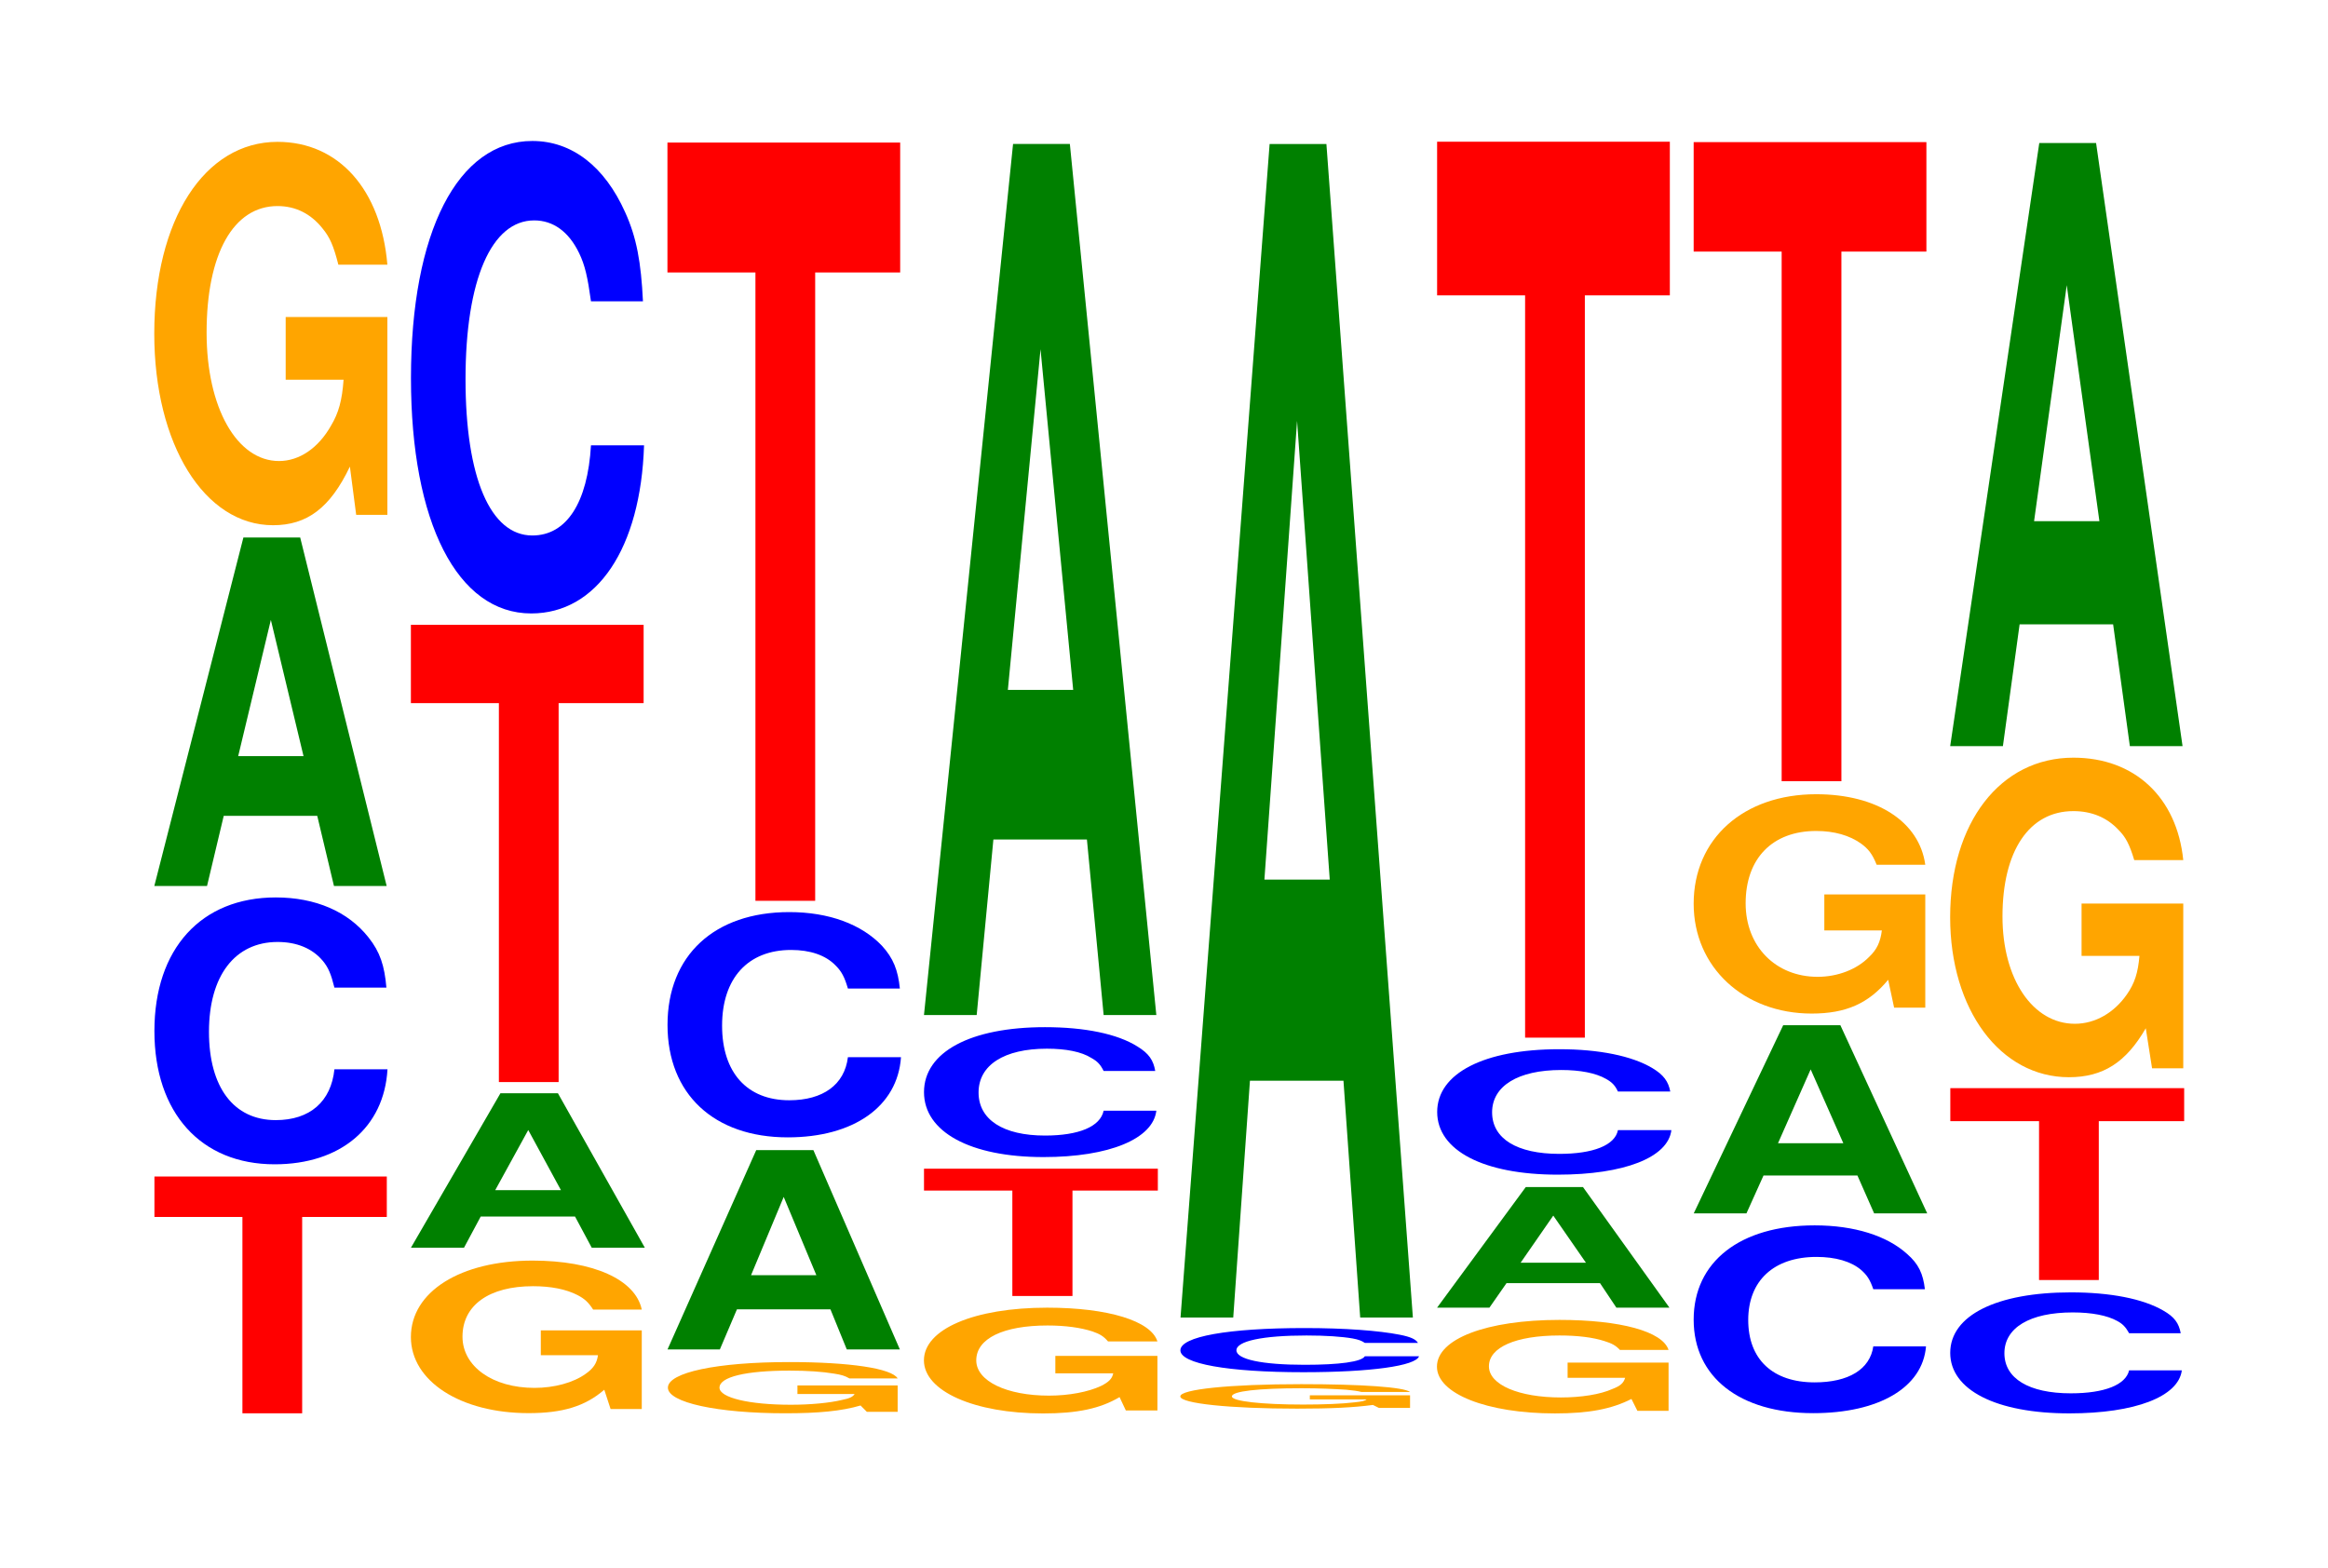 <?xml version="1.0" encoding="UTF-8"?>
<svg xmlns="http://www.w3.org/2000/svg" xmlns:xlink="http://www.w3.org/1999/xlink" width="98pt" height="66pt" viewBox="0 0 98 66" version="1.1">
<defs>
<g>
<symbol overflow="visible" id="glyph0-0">
<path style="stroke:none;" d="M 6.453 -8.266 L 10.016 -8.266 L 10.016 -9.969 L 0.234 -9.969 L 0.234 -8.266 L 3.938 -8.266 L 3.938 0 L 6.453 0 Z M 6.453 -8.266 "/>
</symbol>
<symbol overflow="visible" id="glyph1-0">
<path style="stroke:none;" d="M 10.438 -7.094 C 10.359 -8.016 10.172 -8.594 9.688 -9.203 C 8.828 -10.297 7.453 -10.891 5.781 -10.891 C 2.641 -10.891 0.672 -8.734 0.672 -5.266 C 0.672 -1.828 2.625 0.344 5.734 0.344 C 8.5 0.344 10.344 -1.203 10.484 -3.656 L 8.25 -3.656 C 8.109 -2.297 7.219 -1.516 5.781 -1.516 C 4.016 -1.516 2.969 -2.891 2.969 -5.234 C 2.969 -7.594 4.062 -9.016 5.859 -9.016 C 6.656 -9.016 7.312 -8.75 7.75 -8.234 C 8 -7.938 8.109 -7.656 8.25 -7.094 Z M 10.438 -7.094 "/>
</symbol>
<symbol overflow="visible" id="glyph2-0">
<path style="stroke:none;" d="M 7.234 -2.953 L 7.938 0 L 10.156 0 L 6.516 -14.672 L 4.125 -14.672 L 0.375 0 L 2.594 0 L 3.297 -2.953 Z M 6.656 -5.469 L 3.906 -5.469 L 5.281 -11.203 Z M 6.656 -5.469 "/>
</symbol>
<symbol overflow="visible" id="glyph3-0">
<path style="stroke:none;" d="M 10.422 -8.281 L 6.141 -8.281 L 6.141 -5.641 L 8.578 -5.641 C 8.516 -4.781 8.375 -4.25 8.047 -3.703 C 7.516 -2.766 6.719 -2.219 5.859 -2.219 C 4.094 -2.219 2.812 -4.453 2.812 -7.625 C 2.812 -10.938 3.938 -12.953 5.797 -12.953 C 6.562 -12.953 7.203 -12.625 7.688 -12.016 C 8 -11.641 8.156 -11.281 8.359 -10.484 L 10.422 -10.484 C 10.156 -13.641 8.375 -15.656 5.797 -15.656 C 2.719 -15.656 0.609 -12.375 0.609 -7.578 C 0.609 -2.922 2.719 0.484 5.609 0.484 C 7.047 0.484 8.016 -0.25 8.844 -1.984 L 9.109 0.047 L 10.422 0.047 Z M 10.422 -8.281 "/>
</symbol>
<symbol overflow="visible" id="glyph4-0">
<path style="stroke:none;" d="M 10.328 -3.297 L 6.078 -3.297 L 6.078 -2.25 L 8.484 -2.25 C 8.438 -1.906 8.281 -1.688 7.969 -1.469 C 7.453 -1.094 6.641 -0.875 5.812 -0.875 C 4.047 -0.875 2.781 -1.781 2.781 -3.031 C 2.781 -4.359 3.906 -5.156 5.75 -5.156 C 6.5 -5.156 7.141 -5.031 7.625 -4.781 C 7.922 -4.625 8.078 -4.484 8.281 -4.172 L 10.328 -4.172 C 10.062 -5.438 8.281 -6.234 5.734 -6.234 C 2.688 -6.234 0.609 -4.922 0.609 -3.016 C 0.609 -1.156 2.703 0.188 5.562 0.188 C 6.984 0.188 7.938 -0.094 8.75 -0.797 L 9.016 0.016 L 10.328 0.016 Z M 10.328 -3.297 "/>
</symbol>
<symbol overflow="visible" id="glyph5-0">
<path style="stroke:none;" d="M 7.281 -1.312 L 7.984 0 L 10.219 0 L 6.562 -6.5 L 4.141 -6.5 L 0.375 0 L 2.609 0 L 3.312 -1.312 Z M 6.688 -2.422 L 3.922 -2.422 L 5.312 -4.953 Z M 6.688 -2.422 "/>
</symbol>
<symbol overflow="visible" id="glyph6-0">
<path style="stroke:none;" d="M 6.453 -15.953 L 10.031 -15.953 L 10.031 -19.25 L 0.234 -19.25 L 0.234 -15.953 L 3.938 -15.953 L 3.938 0 L 6.453 0 Z M 6.453 -15.953 "/>
</symbol>
<symbol overflow="visible" id="glyph7-0">
<path style="stroke:none;" d="M 10.438 -12.547 C 10.359 -14.188 10.172 -15.234 9.688 -16.297 C 8.828 -18.219 7.453 -19.297 5.781 -19.297 C 2.641 -19.297 0.672 -15.469 0.672 -9.312 C 0.672 -3.234 2.625 0.594 5.734 0.594 C 8.5 0.594 10.344 -2.141 10.484 -6.484 L 8.25 -6.484 C 8.109 -4.062 7.219 -2.688 5.781 -2.688 C 4.016 -2.688 2.969 -5.125 2.969 -9.266 C 2.969 -13.453 4.062 -15.953 5.859 -15.953 C 6.656 -15.953 7.312 -15.484 7.75 -14.578 C 8 -14.062 8.109 -13.562 8.25 -12.547 Z M 10.438 -12.547 "/>
</symbol>
<symbol overflow="visible" id="glyph8-0">
<path style="stroke:none;" d="M 10.281 -1.109 L 6.062 -1.109 L 6.062 -0.75 L 8.469 -0.75 C 8.406 -0.641 8.266 -0.562 7.938 -0.5 C 7.422 -0.375 6.625 -0.297 5.781 -0.297 C 4.031 -0.297 2.781 -0.594 2.781 -1.016 C 2.781 -1.469 3.891 -1.734 5.734 -1.734 C 6.484 -1.734 7.125 -1.688 7.594 -1.609 C 7.906 -1.562 8.062 -1.516 8.25 -1.406 L 10.281 -1.406 C 10.031 -1.828 8.266 -2.094 5.719 -2.094 C 2.672 -2.094 0.609 -1.656 0.609 -1.016 C 0.609 -0.391 2.688 0.062 5.547 0.062 C 6.953 0.062 7.922 -0.031 8.719 -0.266 L 8.984 0 L 10.281 0 Z M 10.281 -1.109 "/>
</symbol>
<symbol overflow="visible" id="glyph9-0">
<path style="stroke:none;" d="M 7.234 -1.688 L 7.922 0 L 10.156 0 L 6.516 -8.391 L 4.109 -8.391 L 0.375 0 L 2.578 0 L 3.297 -1.688 Z M 6.641 -3.125 L 3.891 -3.125 L 5.266 -6.422 Z M 6.641 -3.125 "/>
</symbol>
<symbol overflow="visible" id="glyph10-0">
<path style="stroke:none;" d="M 10.453 -5.984 C 10.375 -6.766 10.172 -7.266 9.703 -7.781 C 8.844 -8.688 7.469 -9.203 5.797 -9.203 C 2.641 -9.203 0.672 -7.375 0.672 -4.453 C 0.672 -1.547 2.625 0.281 5.734 0.281 C 8.5 0.281 10.359 -1.016 10.5 -3.094 L 8.266 -3.094 C 8.125 -1.938 7.219 -1.281 5.797 -1.281 C 4.016 -1.281 2.969 -2.453 2.969 -4.422 C 2.969 -6.422 4.062 -7.609 5.875 -7.609 C 6.672 -7.609 7.328 -7.391 7.75 -6.953 C 8 -6.703 8.125 -6.469 8.266 -5.984 Z M 10.453 -5.984 "/>
</symbol>
<symbol overflow="visible" id="glyph11-0">
<path style="stroke:none;" d="M 6.453 -26.453 L 10.031 -26.453 L 10.031 -31.922 L 0.234 -31.922 L 0.234 -26.453 L 3.938 -26.453 L 3.938 0 L 6.453 0 Z M 6.453 -26.453 "/>
</symbol>
<symbol overflow="visible" id="glyph12-0">
<path style="stroke:none;" d="M 10.438 -2.281 L 6.141 -2.281 L 6.141 -1.547 L 8.578 -1.547 C 8.531 -1.312 8.375 -1.172 8.062 -1.016 C 7.531 -0.766 6.719 -0.609 5.875 -0.609 C 4.094 -0.609 2.812 -1.219 2.812 -2.094 C 2.812 -3.016 3.953 -3.562 5.812 -3.562 C 6.578 -3.562 7.219 -3.469 7.703 -3.312 C 8.016 -3.203 8.172 -3.109 8.359 -2.891 L 10.438 -2.891 C 10.172 -3.75 8.375 -4.312 5.797 -4.312 C 2.719 -4.312 0.609 -3.406 0.609 -2.094 C 0.609 -0.797 2.734 0.141 5.625 0.141 C 7.062 0.141 8.031 -0.062 8.844 -0.547 L 9.109 0.016 L 10.438 0.016 Z M 10.438 -2.281 "/>
</symbol>
<symbol overflow="visible" id="glyph13-0">
<path style="stroke:none;" d="M 6.484 -4.438 L 10.078 -4.438 L 10.078 -5.359 L 0.234 -5.359 L 0.234 -4.438 L 3.953 -4.438 L 3.953 0 L 6.484 0 Z M 6.484 -4.438 "/>
</symbol>
<symbol overflow="visible" id="glyph14-0">
<path style="stroke:none;" d="M 10.406 -3.453 C 10.328 -3.906 10.141 -4.188 9.656 -4.484 C 8.812 -5.016 7.438 -5.297 5.766 -5.297 C 2.625 -5.297 0.672 -4.25 0.672 -2.562 C 0.672 -0.891 2.609 0.172 5.703 0.172 C 8.469 0.172 10.312 -0.594 10.453 -1.781 L 8.234 -1.781 C 8.094 -1.109 7.188 -0.734 5.766 -0.734 C 4 -0.734 2.969 -1.406 2.969 -2.547 C 2.969 -3.703 4.047 -4.391 5.844 -4.391 C 6.641 -4.391 7.297 -4.266 7.719 -4 C 7.969 -3.859 8.094 -3.734 8.234 -3.453 Z M 10.406 -3.453 "/>
</symbol>
<symbol overflow="visible" id="glyph15-0">
<path style="stroke:none;" d="M 7.234 -7.391 L 7.938 0 L 10.156 0 L 6.516 -36.672 L 4.125 -36.672 L 0.375 0 L 2.594 0 L 3.297 -7.391 Z M 6.656 -13.688 L 3.906 -13.688 L 5.281 -28.031 Z M 6.656 -13.688 "/>
</symbol>
<symbol overflow="visible" id="glyph16-0">
<path style="stroke:none;" d="M 10.281 -0.531 L 6.062 -0.531 L 6.062 -0.359 L 8.453 -0.359 C 8.391 -0.297 8.25 -0.266 7.938 -0.234 C 7.422 -0.172 6.625 -0.141 5.781 -0.141 C 4.031 -0.141 2.781 -0.281 2.781 -0.484 C 2.781 -0.703 3.891 -0.828 5.719 -0.828 C 6.469 -0.828 7.109 -0.797 7.594 -0.766 C 7.891 -0.734 8.047 -0.719 8.234 -0.672 L 10.281 -0.672 C 10.016 -0.875 8.25 -1 5.703 -1 C 2.672 -1 0.609 -0.781 0.609 -0.484 C 0.609 -0.188 2.688 0.031 5.531 0.031 C 6.953 0.031 7.906 -0.016 8.719 -0.125 L 8.969 0 L 10.281 0 Z M 10.281 -0.531 "/>
</symbol>
<symbol overflow="visible" id="glyph17-0">
<path style="stroke:none;" d="M 10.688 -1.172 C 10.609 -1.312 10.406 -1.422 9.922 -1.516 C 9.047 -1.688 7.625 -1.797 5.922 -1.797 C 2.703 -1.797 0.688 -1.438 0.688 -0.859 C 0.688 -0.297 2.688 0.062 5.859 0.062 C 8.703 0.062 10.594 -0.203 10.734 -0.609 L 8.453 -0.609 C 8.312 -0.375 7.375 -0.25 5.922 -0.25 C 4.109 -0.25 3.047 -0.484 3.047 -0.859 C 3.047 -1.25 4.156 -1.484 6 -1.484 C 6.812 -1.484 7.484 -1.438 7.938 -1.359 C 8.188 -1.312 8.312 -1.266 8.453 -1.172 Z M 10.688 -1.172 "/>
</symbol>
<symbol overflow="visible" id="glyph18-0">
<path style="stroke:none;" d="M 7.234 -9.969 L 7.938 0 L 10.156 0 L 6.516 -49.406 L 4.125 -49.406 L 0.375 0 L 2.594 0 L 3.297 -9.969 Z M 6.656 -18.438 L 3.906 -18.438 L 5.281 -37.75 Z M 6.656 -18.438 "/>
</symbol>
<symbol overflow="visible" id="glyph19-0">
<path style="stroke:none;" d="M 10.359 -2.016 L 6.109 -2.016 L 6.109 -1.375 L 8.531 -1.375 C 8.469 -1.156 8.328 -1.031 8 -0.906 C 7.484 -0.672 6.672 -0.547 5.828 -0.547 C 4.062 -0.547 2.797 -1.078 2.797 -1.859 C 2.797 -2.656 3.922 -3.156 5.766 -3.156 C 6.531 -3.156 7.172 -3.078 7.656 -2.922 C 7.953 -2.828 8.125 -2.75 8.312 -2.547 L 10.359 -2.547 C 10.109 -3.328 8.328 -3.812 5.766 -3.812 C 2.703 -3.812 0.609 -3.016 0.609 -1.844 C 0.609 -0.703 2.719 0.125 5.578 0.125 C 7.016 0.125 7.969 -0.062 8.797 -0.484 L 9.047 0.016 L 10.359 0.016 Z M 10.359 -2.016 "/>
</symbol>
<symbol overflow="visible" id="glyph20-0">
<path style="stroke:none;" d="M 7.234 -1.031 L 7.922 0 L 10.156 0 L 6.516 -5.078 L 4.109 -5.078 L 0.375 0 L 2.578 0 L 3.297 -1.031 Z M 6.641 -1.891 L 3.891 -1.891 L 5.266 -3.875 Z M 6.641 -1.891 "/>
</symbol>
<symbol overflow="visible" id="glyph21-0">
<path style="stroke:none;" d="M 10.484 -3.344 C 10.406 -3.766 10.203 -4.047 9.734 -4.328 C 8.875 -4.844 7.484 -5.125 5.812 -5.125 C 2.641 -5.125 0.672 -4.109 0.672 -2.484 C 0.672 -0.859 2.625 0.156 5.75 0.156 C 8.531 0.156 10.391 -0.562 10.531 -1.719 L 8.281 -1.719 C 8.156 -1.078 7.234 -0.719 5.812 -0.719 C 4.031 -0.719 2.984 -1.359 2.984 -2.469 C 2.984 -3.578 4.078 -4.25 5.891 -4.25 C 6.688 -4.25 7.344 -4.125 7.781 -3.875 C 8.031 -3.734 8.156 -3.609 8.281 -3.344 Z M 10.484 -3.344 "/>
</symbol>
<symbol overflow="visible" id="glyph22-0">
<path style="stroke:none;" d="M 6.453 -31.25 L 10.031 -31.25 L 10.031 -37.719 L 0.234 -37.719 L 0.234 -31.25 L 3.938 -31.25 L 3.938 0 L 6.453 0 Z M 6.453 -31.25 "/>
</symbol>
<symbol overflow="visible" id="glyph23-0">
<path style="stroke:none;" d="M 10.406 -4.984 C 10.328 -5.641 10.141 -6.047 9.656 -6.469 C 8.812 -7.234 7.438 -7.672 5.766 -7.672 C 2.625 -7.672 0.672 -6.141 0.672 -3.703 C 0.672 -1.281 2.609 0.234 5.703 0.234 C 8.469 0.234 10.312 -0.844 10.453 -2.578 L 8.234 -2.578 C 8.094 -1.609 7.188 -1.062 5.766 -1.062 C 4 -1.062 2.969 -2.031 2.969 -3.688 C 2.969 -5.344 4.047 -6.344 5.844 -6.344 C 6.641 -6.344 7.297 -6.156 7.719 -5.797 C 7.969 -5.578 8.094 -5.391 8.234 -4.984 Z M 10.406 -4.984 "/>
</symbol>
<symbol overflow="visible" id="glyph24-0">
<path style="stroke:none;" d="M 7.266 -1.594 L 7.969 0 L 10.203 0 L 6.547 -7.922 L 4.141 -7.922 L 0.375 0 L 2.594 0 L 3.312 -1.594 Z M 6.672 -2.953 L 3.922 -2.953 L 5.297 -6.062 Z M 6.672 -2.953 "/>
</symbol>
<symbol overflow="visible" id="glyph25-0">
<path style="stroke:none;" d="M 10.359 -4.734 L 6.109 -4.734 L 6.109 -3.219 L 8.531 -3.219 C 8.469 -2.734 8.328 -2.422 8 -2.109 C 7.484 -1.578 6.672 -1.266 5.828 -1.266 C 4.062 -1.266 2.797 -2.547 2.797 -4.359 C 2.797 -6.25 3.922 -7.406 5.766 -7.406 C 6.531 -7.406 7.172 -7.219 7.656 -6.875 C 7.953 -6.656 8.125 -6.453 8.312 -5.984 L 10.359 -5.984 C 10.109 -7.797 8.328 -8.953 5.766 -8.953 C 2.703 -8.953 0.609 -7.078 0.609 -4.344 C 0.609 -1.672 2.719 0.281 5.578 0.281 C 7.016 0.281 7.969 -0.141 8.797 -1.141 L 9.047 0.031 L 10.359 0.031 Z M 10.359 -4.734 "/>
</symbol>
<symbol overflow="visible" id="glyph26-0">
<path style="stroke:none;" d="M 6.453 -22.297 L 10.031 -22.297 L 10.031 -26.906 L 0.234 -26.906 L 0.234 -22.297 L 3.938 -22.297 L 3.938 0 L 6.453 0 Z M 6.453 -22.297 "/>
</symbol>
<symbol overflow="visible" id="glyph27-0">
<path style="stroke:none;" d="M 10.375 -3.219 C 10.297 -3.641 10.109 -3.906 9.641 -4.172 C 8.781 -4.672 7.406 -4.938 5.75 -4.938 C 2.625 -4.938 0.672 -3.969 0.672 -2.391 C 0.672 -0.828 2.609 0.156 5.688 0.156 C 8.453 0.156 10.281 -0.547 10.422 -1.656 L 8.203 -1.656 C 8.062 -1.047 7.172 -0.688 5.75 -0.688 C 3.984 -0.688 2.953 -1.312 2.953 -2.375 C 2.953 -3.453 4.031 -4.094 5.828 -4.094 C 6.625 -4.094 7.281 -3.969 7.703 -3.734 C 7.938 -3.609 8.062 -3.469 8.203 -3.219 Z M 10.375 -3.219 "/>
</symbol>
<symbol overflow="visible" id="glyph28-0">
<path style="stroke:none;" d="M 6.484 -6.688 L 10.078 -6.688 L 10.078 -8.078 L 0.234 -8.078 L 0.234 -6.688 L 3.969 -6.688 L 3.969 0 L 6.484 0 Z M 6.484 -6.688 "/>
</symbol>
<symbol overflow="visible" id="glyph29-0">
<path style="stroke:none;" d="M 10.422 -6.906 L 6.141 -6.906 L 6.141 -4.703 L 8.578 -4.703 C 8.516 -3.984 8.375 -3.547 8.047 -3.078 C 7.516 -2.312 6.719 -1.844 5.859 -1.844 C 4.094 -1.844 2.812 -3.719 2.812 -6.359 C 2.812 -9.125 3.938 -10.797 5.797 -10.797 C 6.562 -10.797 7.203 -10.531 7.688 -10.016 C 8 -9.703 8.156 -9.406 8.359 -8.734 L 10.422 -8.734 C 10.156 -11.375 8.375 -13.047 5.797 -13.047 C 2.719 -13.047 0.609 -10.312 0.609 -6.328 C 0.609 -2.438 2.719 0.406 5.609 0.406 C 7.047 0.406 8.016 -0.219 8.844 -1.656 L 9.109 0.031 L 10.422 0.031 Z M 10.422 -6.906 "/>
</symbol>
<symbol overflow="visible" id="glyph30-0">
<path style="stroke:none;" d="M 7.234 -5.125 L 7.938 0 L 10.156 0 L 6.516 -25.391 L 4.125 -25.391 L 0.375 0 L 2.594 0 L 3.297 -5.125 Z M 6.656 -9.469 L 3.906 -9.469 L 5.281 -19.406 Z M 6.656 -9.469 "/>
</symbol>
</g>
</defs>
<g id="surface1">
<g style="fill:rgb(100%,0%,0%);fill-opacity:1;">
  <use xlink:href="#glyph0-0" x="6.267" y="59.5"/>
</g>
<g style="fill:rgb(0%,0%,100%);fill-opacity:1;">
  <use xlink:href="#glyph1-0" x="5.828" y="48.673"/>
</g>
<g style="fill:rgb(0%,50.194%,0%);fill-opacity:1;">
  <use xlink:href="#glyph2-0" x="6.121" y="37.301"/>
</g>
<g style="fill:rgb(100%,64.647%,0%);fill-opacity:1;">
  <use xlink:href="#glyph3-0" x="5.885" y="21.628"/>
</g>
<g style="fill:rgb(100%,64.647%,0%);fill-opacity:1;">
  <use xlink:href="#glyph4-0" x="16.688" y="59.305"/>
</g>
<g style="fill:rgb(0%,50.194%,0%);fill-opacity:1;">
  <use xlink:href="#glyph5-0" x="16.925" y="52.527"/>
</g>
<g style="fill:rgb(100%,0%,0%);fill-opacity:1;">
  <use xlink:href="#glyph6-0" x="17.063" y="45.555"/>
</g>
<g style="fill:rgb(0%,0%,100%);fill-opacity:1;">
  <use xlink:href="#glyph7-0" x="16.628" y="25.232"/>
</g>
<g style="fill:rgb(100%,64.647%,0%);fill-opacity:1;">
  <use xlink:href="#glyph8-0" x="27.507" y="59.437"/>
</g>
<g style="fill:rgb(0%,50.194%,0%);fill-opacity:1;">
  <use xlink:href="#glyph9-0" x="27.725" y="56.812"/>
</g>
<g style="fill:rgb(0%,0%,100%);fill-opacity:1;">
  <use xlink:href="#glyph10-0" x="27.428" y="47.602"/>
</g>
<g style="fill:rgb(100%,0%,0%);fill-opacity:1;">
  <use xlink:href="#glyph11-0" x="27.863" y="37.924"/>
</g>
<g style="fill:rgb(100%,64.647%,0%);fill-opacity:1;">
  <use xlink:href="#glyph12-0" x="38.285" y="59.365"/>
</g>
<g style="fill:rgb(100%,0%,0%);fill-opacity:1;">
  <use xlink:href="#glyph13-0" x="38.663" y="54.561"/>
</g>
<g style="fill:rgb(0%,0%,100%);fill-opacity:1;">
  <use xlink:href="#glyph14-0" x="38.225" y="48.541"/>
</g>
<g style="fill:rgb(0%,50.194%,0%);fill-opacity:1;">
  <use xlink:href="#glyph15-0" x="38.521" y="42.733"/>
</g>
<g style="fill:rgb(100%,64.647%,0%);fill-opacity:1;">
  <use xlink:href="#glyph16-0" x="49.077" y="59.273"/>
</g>
<g style="fill:rgb(0%,0%,100%);fill-opacity:1;">
  <use xlink:href="#glyph17-0" x="49.002" y="57.708"/>
</g>
<g style="fill:rgb(0%,50.194%,0%);fill-opacity:1;">
  <use xlink:href="#glyph18-0" x="49.321" y="55.468"/>
</g>
<g style="fill:rgb(100%,64.647%,0%);fill-opacity:1;">
  <use xlink:href="#glyph19-0" x="59.881" y="59.38"/>
</g>
<g style="fill:rgb(0%,50.194%,0%);fill-opacity:1;">
  <use xlink:href="#glyph20-0" x="60.121" y="55.052"/>
</g>
<g style="fill:rgb(0%,0%,100%);fill-opacity:1;">
  <use xlink:href="#glyph21-0" x="59.828" y="49.297"/>
</g>
<g style="fill:rgb(100%,0%,0%);fill-opacity:1;">
  <use xlink:href="#glyph22-0" x="60.263" y="43.685"/>
</g>
<g style="fill:rgb(0%,0%,100%);fill-opacity:1;">
  <use xlink:href="#glyph23-0" x="70.625" y="59.26"/>
</g>
<g style="fill:rgb(0%,50.194%,0%);fill-opacity:1;">
  <use xlink:href="#glyph24-0" x="70.925" y="51.083"/>
</g>
<g style="fill:rgb(100%,64.647%,0%);fill-opacity:1;">
  <use xlink:href="#glyph25-0" x="70.688" y="42.39"/>
</g>
<g style="fill:rgb(100%,0%,0%);fill-opacity:1;">
  <use xlink:href="#glyph26-0" x="71.063" y="32.889"/>
</g>
<g style="fill:rgb(0%,0%,100%);fill-opacity:1;">
  <use xlink:href="#glyph27-0" x="81.425" y="59.347"/>
</g>
<g style="fill:rgb(100%,0%,0%);fill-opacity:1;">
  <use xlink:href="#glyph28-0" x="81.867" y="53.889"/>
</g>
<g style="fill:rgb(100%,64.647%,0%);fill-opacity:1;">
  <use xlink:href="#glyph29-0" x="81.485" y="44.945"/>
</g>
<g style="fill:rgb(0%,50.194%,0%);fill-opacity:1;">
  <use xlink:href="#glyph30-0" x="81.721" y="31.411"/>
</g>
</g>
</svg>
